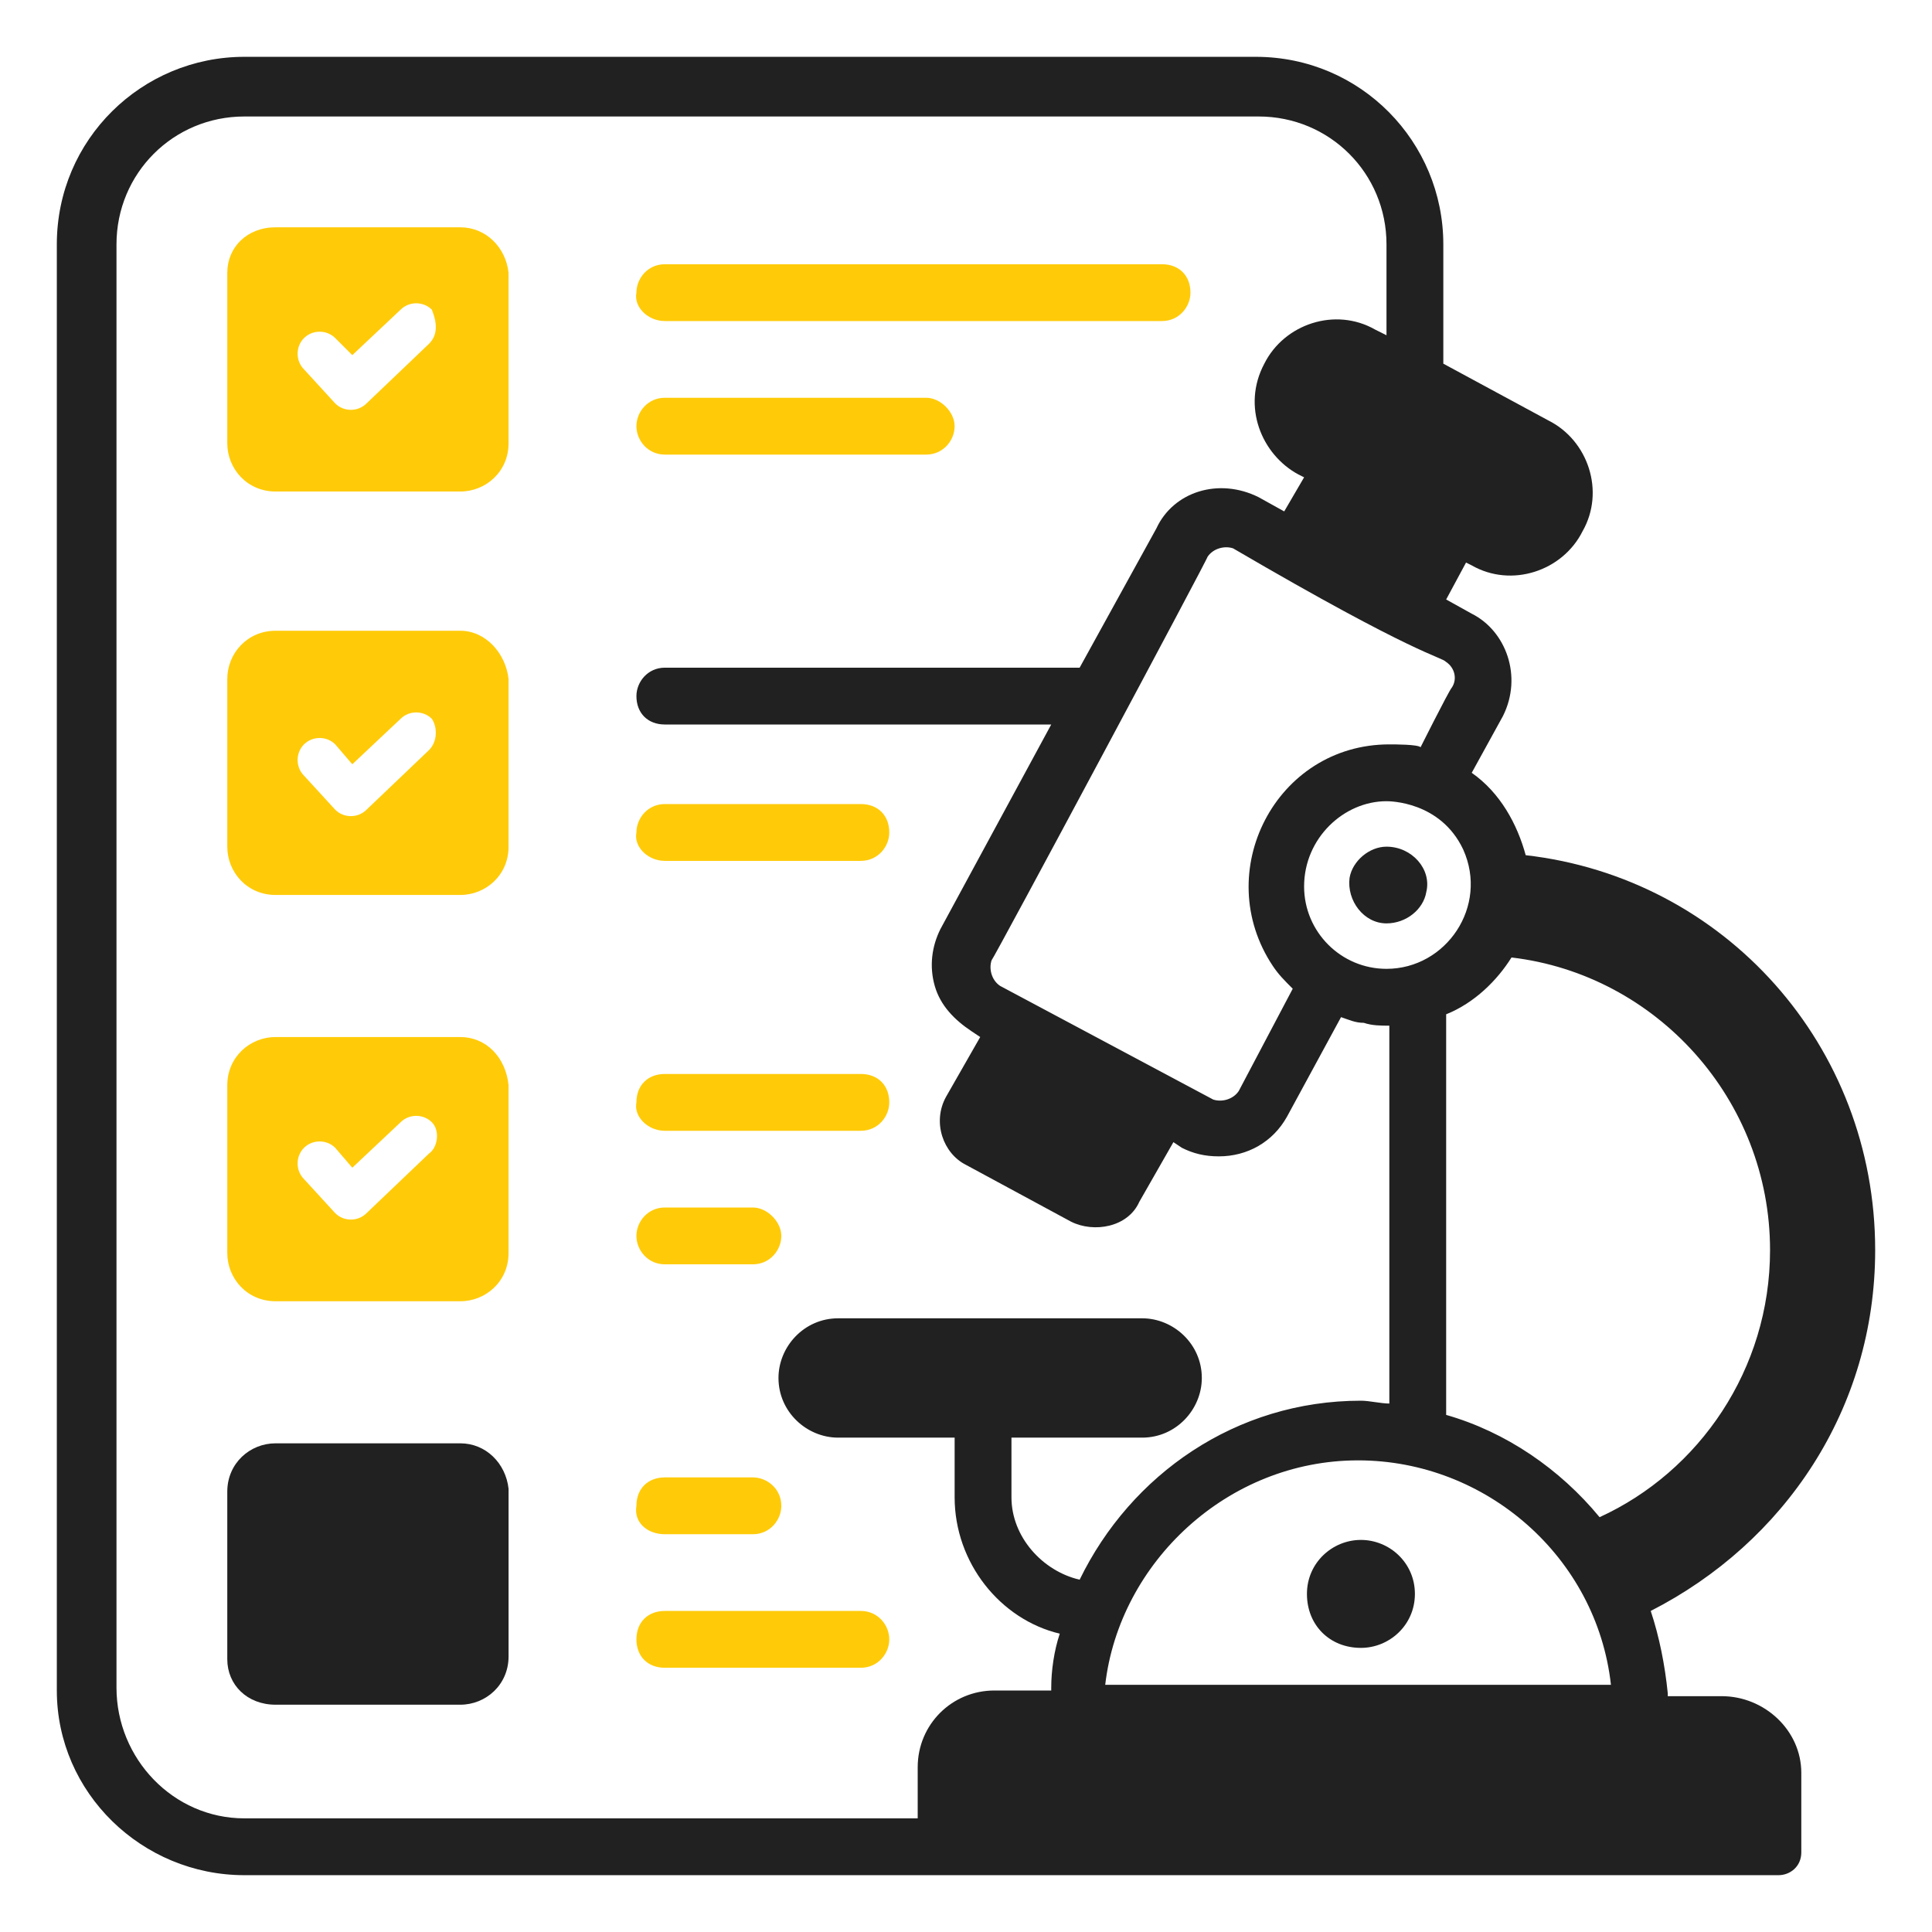 <?xml version="1.0" encoding="UTF-8"?> <svg xmlns="http://www.w3.org/2000/svg" width="512" height="512" viewBox="0 0 512 512" fill="none"><path d="M176.187 228.141H228.14C232.658 228.141 235.67 224.376 235.67 220.611C235.67 216.094 232.658 213.082 228.14 213.082H176.187C171.67 213.082 168.658 216.847 168.658 220.611C167.905 224.376 171.67 228.141 176.187 228.141ZM176.187 406.588H199.528C204.046 406.588 207.058 402.823 207.058 399.058C207.058 394.541 203.293 391.529 199.528 391.529H176.187C171.67 391.529 168.658 394.541 168.658 399.058C167.905 403.576 171.67 406.588 176.187 406.588ZM228.14 426.917H176.187C171.67 426.917 168.658 429.929 168.658 434.447C168.658 438.964 171.67 441.976 176.187 441.976H228.14C232.658 441.976 235.67 438.211 235.67 434.447C235.67 430.682 232.658 426.917 228.14 426.917ZM176.187 299.67H228.14C232.658 299.67 235.67 295.905 235.67 292.141C235.67 287.623 232.658 284.611 228.14 284.611H176.187C171.67 284.611 168.658 287.623 168.658 292.141C167.905 295.905 171.67 299.67 176.187 299.67ZM176.187 335.058H199.528C204.046 335.058 207.058 331.294 207.058 327.529C207.058 323.764 203.293 320 199.528 320H176.187C171.67 320 168.658 323.764 168.658 327.529C168.658 331.294 171.67 335.058 176.187 335.058ZM176.187 85.082H307.952C312.47 85.082 315.481 81.317 315.481 77.552C315.481 73.035 312.47 70.023 307.952 70.023H176.187C171.67 70.023 168.658 73.788 168.658 77.552C167.905 81.317 171.67 85.082 176.187 85.082ZM176.187 120.47H245.458C249.976 120.47 252.987 116.705 252.987 112.941C252.987 109.176 249.223 105.411 245.458 105.411H176.187C171.67 105.411 168.658 109.176 168.658 112.941C168.658 116.705 171.67 120.47 176.187 120.47ZM121.976 60.235H73.034C65.505 60.235 60.234 65.505 60.234 72.282V117.458C60.234 124.235 65.505 130.258 73.034 130.258H121.976C128.752 130.258 134.776 124.988 134.776 117.458V72.282C134.023 65.505 128.752 60.235 121.976 60.235ZM113.693 91.106L97.129 106.917C94.87 109.176 91.105 109.176 88.846 106.917L80.564 97.882C78.305 95.623 78.305 91.858 80.564 89.6C82.823 87.341 86.587 87.341 88.846 89.6L93.364 94.117L106.164 82.07C108.423 79.811 112.187 79.811 114.446 82.07C115.952 85.835 115.952 88.847 113.693 91.106ZM121.976 167.153H73.034C65.505 167.153 60.234 173.176 60.234 179.953V224.376C60.234 231.153 65.505 237.176 73.034 237.176H121.976C128.752 237.176 134.776 231.905 134.776 224.376V179.953C134.023 173.176 128.752 167.153 121.976 167.153ZM113.693 198.776L97.129 214.588C94.87 216.847 91.105 216.847 88.846 214.588L80.564 205.553C78.305 203.294 78.305 199.529 80.564 197.27C82.823 195.011 86.587 195.011 88.846 197.27L93.364 202.541L106.164 190.494C108.423 188.235 112.187 188.235 114.446 190.494C115.952 192.753 115.952 196.517 113.693 198.776ZM121.976 274.823H73.034C66.258 274.823 60.234 280.094 60.234 287.623V332.047C60.234 338.823 65.505 344.847 73.034 344.847H121.976C128.752 344.847 134.776 339.576 134.776 332.047V287.623C134.023 280.094 128.752 274.823 121.976 274.823ZM113.693 305.694L97.129 321.505C94.87 323.764 91.105 323.764 88.846 321.505L80.564 312.47C78.305 310.211 78.305 306.447 80.564 304.188C82.823 301.929 86.587 301.929 88.846 304.188L93.364 309.458L106.164 297.411C108.423 295.153 112.187 295.153 114.446 297.411C116.705 299.67 115.952 304.188 113.693 305.694Z" fill="#FFCB09"></path><path d="M456.282 449.506H441.976V448.753C441.223 441.223 439.717 433.694 437.459 426.917C472.847 408.847 496.941 373.459 496.941 331.294C496.941 277.082 457.035 232.659 404.329 226.635C402.07 218.353 397.553 210.07 390.023 204.8L398.306 189.741C403.576 179.2 399.059 167.153 390.023 162.635L383.247 158.87L388.517 149.082L390.023 149.835C400.564 155.859 414.117 151.341 419.388 140.8C425.412 130.259 420.894 116.706 410.353 111.435L382.494 96.376V64.753C382.494 37.647 360.659 15.059 332.8 15.059H64.753C37.647 15.059 15.059 36.894 15.059 64.753V448C15.059 475.106 37.647 496.941 64.753 496.941H471.341C474.353 496.941 477.364 494.682 477.364 490.917V469.835C477.364 458.541 467.576 449.506 456.282 449.506ZM384.753 182.212C384 182.964 375.717 199.529 376.47 198.023C375.717 197.27 369.694 197.27 368.188 197.27C338.07 197.27 320.753 231.153 337.317 256C338.823 258.259 340.329 259.764 342.588 262.023L328.282 289.129C326.776 291.388 323.764 292.141 321.506 291.388L265.035 261.27C262.776 259.764 262.023 256.753 262.776 254.494C263.529 253.741 320.753 146.823 320 147.576C321.506 145.317 324.517 144.564 326.776 145.317C375.717 173.929 381.741 173.929 383.247 175.435C385.506 176.941 386.259 179.953 384.753 182.212ZM426.917 446.494H292.894C296.659 414.117 325.27 387.012 359.906 387.012C393.788 387.012 423.153 412.612 426.917 446.494ZM367.435 256.753C355.388 256.753 345.6 246.964 345.6 234.917C345.6 222.117 356.141 212.329 367.435 212.329C368.188 212.329 381.741 212.329 387.764 225.129C394.541 240.188 383.247 256.753 367.435 256.753ZM469.082 331.294C469.082 362.917 450.259 390.023 423.906 402.07C413.364 389.27 399.059 379.482 383.247 374.964V268.8C390.776 265.788 396.8 259.764 400.564 253.741C438.964 258.259 469.082 291.388 469.082 331.294ZM30.87 447.247V64.753C30.87 45.929 45.929 30.87 64.753 30.87H333.553C352.376 30.87 367.435 45.929 367.435 64.753V88.847L364.423 87.341C353.882 81.317 340.329 85.835 335.059 96.376C329.035 107.67 334.306 120.47 344.094 125.741L345.6 126.494L340.329 135.529L333.553 131.764C323.012 126.494 310.964 130.259 306.447 140.047L286.117 176.941H176.188C171.67 176.941 168.659 180.706 168.659 184.47C168.659 188.988 171.67 192 176.188 192H278.588L249.223 246.212C246.964 250.729 246.212 256 247.717 261.27C249.223 266.541 252.988 270.306 257.506 273.317L259.764 274.823L250.729 290.635C246.964 297.412 249.976 305.694 256 308.706L283.859 323.764C289.882 326.776 298.917 325.27 301.929 318.494L310.964 302.682L313.223 304.188C316.235 305.694 319.247 306.447 323.012 306.447C330.541 306.447 337.317 302.682 341.082 295.906L355.388 269.553C357.647 270.306 359.153 271.059 361.412 271.059C363.67 271.812 365.929 271.812 368.188 271.812V371.953C365.929 371.953 362.917 371.2 360.659 371.2C327.529 371.2 299.67 390.776 286.117 418.635C276.329 416.376 268.047 407.341 268.047 396.8V380.988H302.682C311.717 380.988 318.494 373.459 318.494 365.176C318.494 356.141 310.964 349.364 302.682 349.364H222.117C213.082 349.364 206.306 356.894 206.306 365.176C206.306 374.212 213.835 380.988 222.117 380.988H252.988V396.8C252.988 414.117 265.035 429.176 280.847 432.941C279.341 437.459 278.588 442.729 278.588 447.247V448H263.529C252.235 448 243.2 457.035 243.2 468.329V481.882H64.753C45.929 481.882 30.87 466.07 30.87 447.247Z" fill="#212121"></path><path d="M367.434 224.376C362.917 224.376 358.399 228.141 357.646 232.659C356.893 238.682 361.411 244.706 367.434 244.706C372.705 244.706 377.223 240.941 377.976 236.424C379.481 230.4 374.211 224.376 367.434 224.376ZM360.658 408.094C353.129 408.094 346.352 414.118 346.352 422.4C346.352 430.682 352.376 436.706 360.658 436.706C368.187 436.706 374.964 430.682 374.964 422.4C374.964 414.118 368.187 408.094 360.658 408.094ZM121.976 382.494H73.034C66.258 382.494 60.234 387.765 60.234 395.294V439.718C60.234 446.494 65.505 451.765 73.034 451.765H121.976C128.752 451.765 134.776 446.494 134.776 438.965V394.541C134.023 387.765 128.752 382.494 121.976 382.494Z" fill="#212121"></path></svg> 